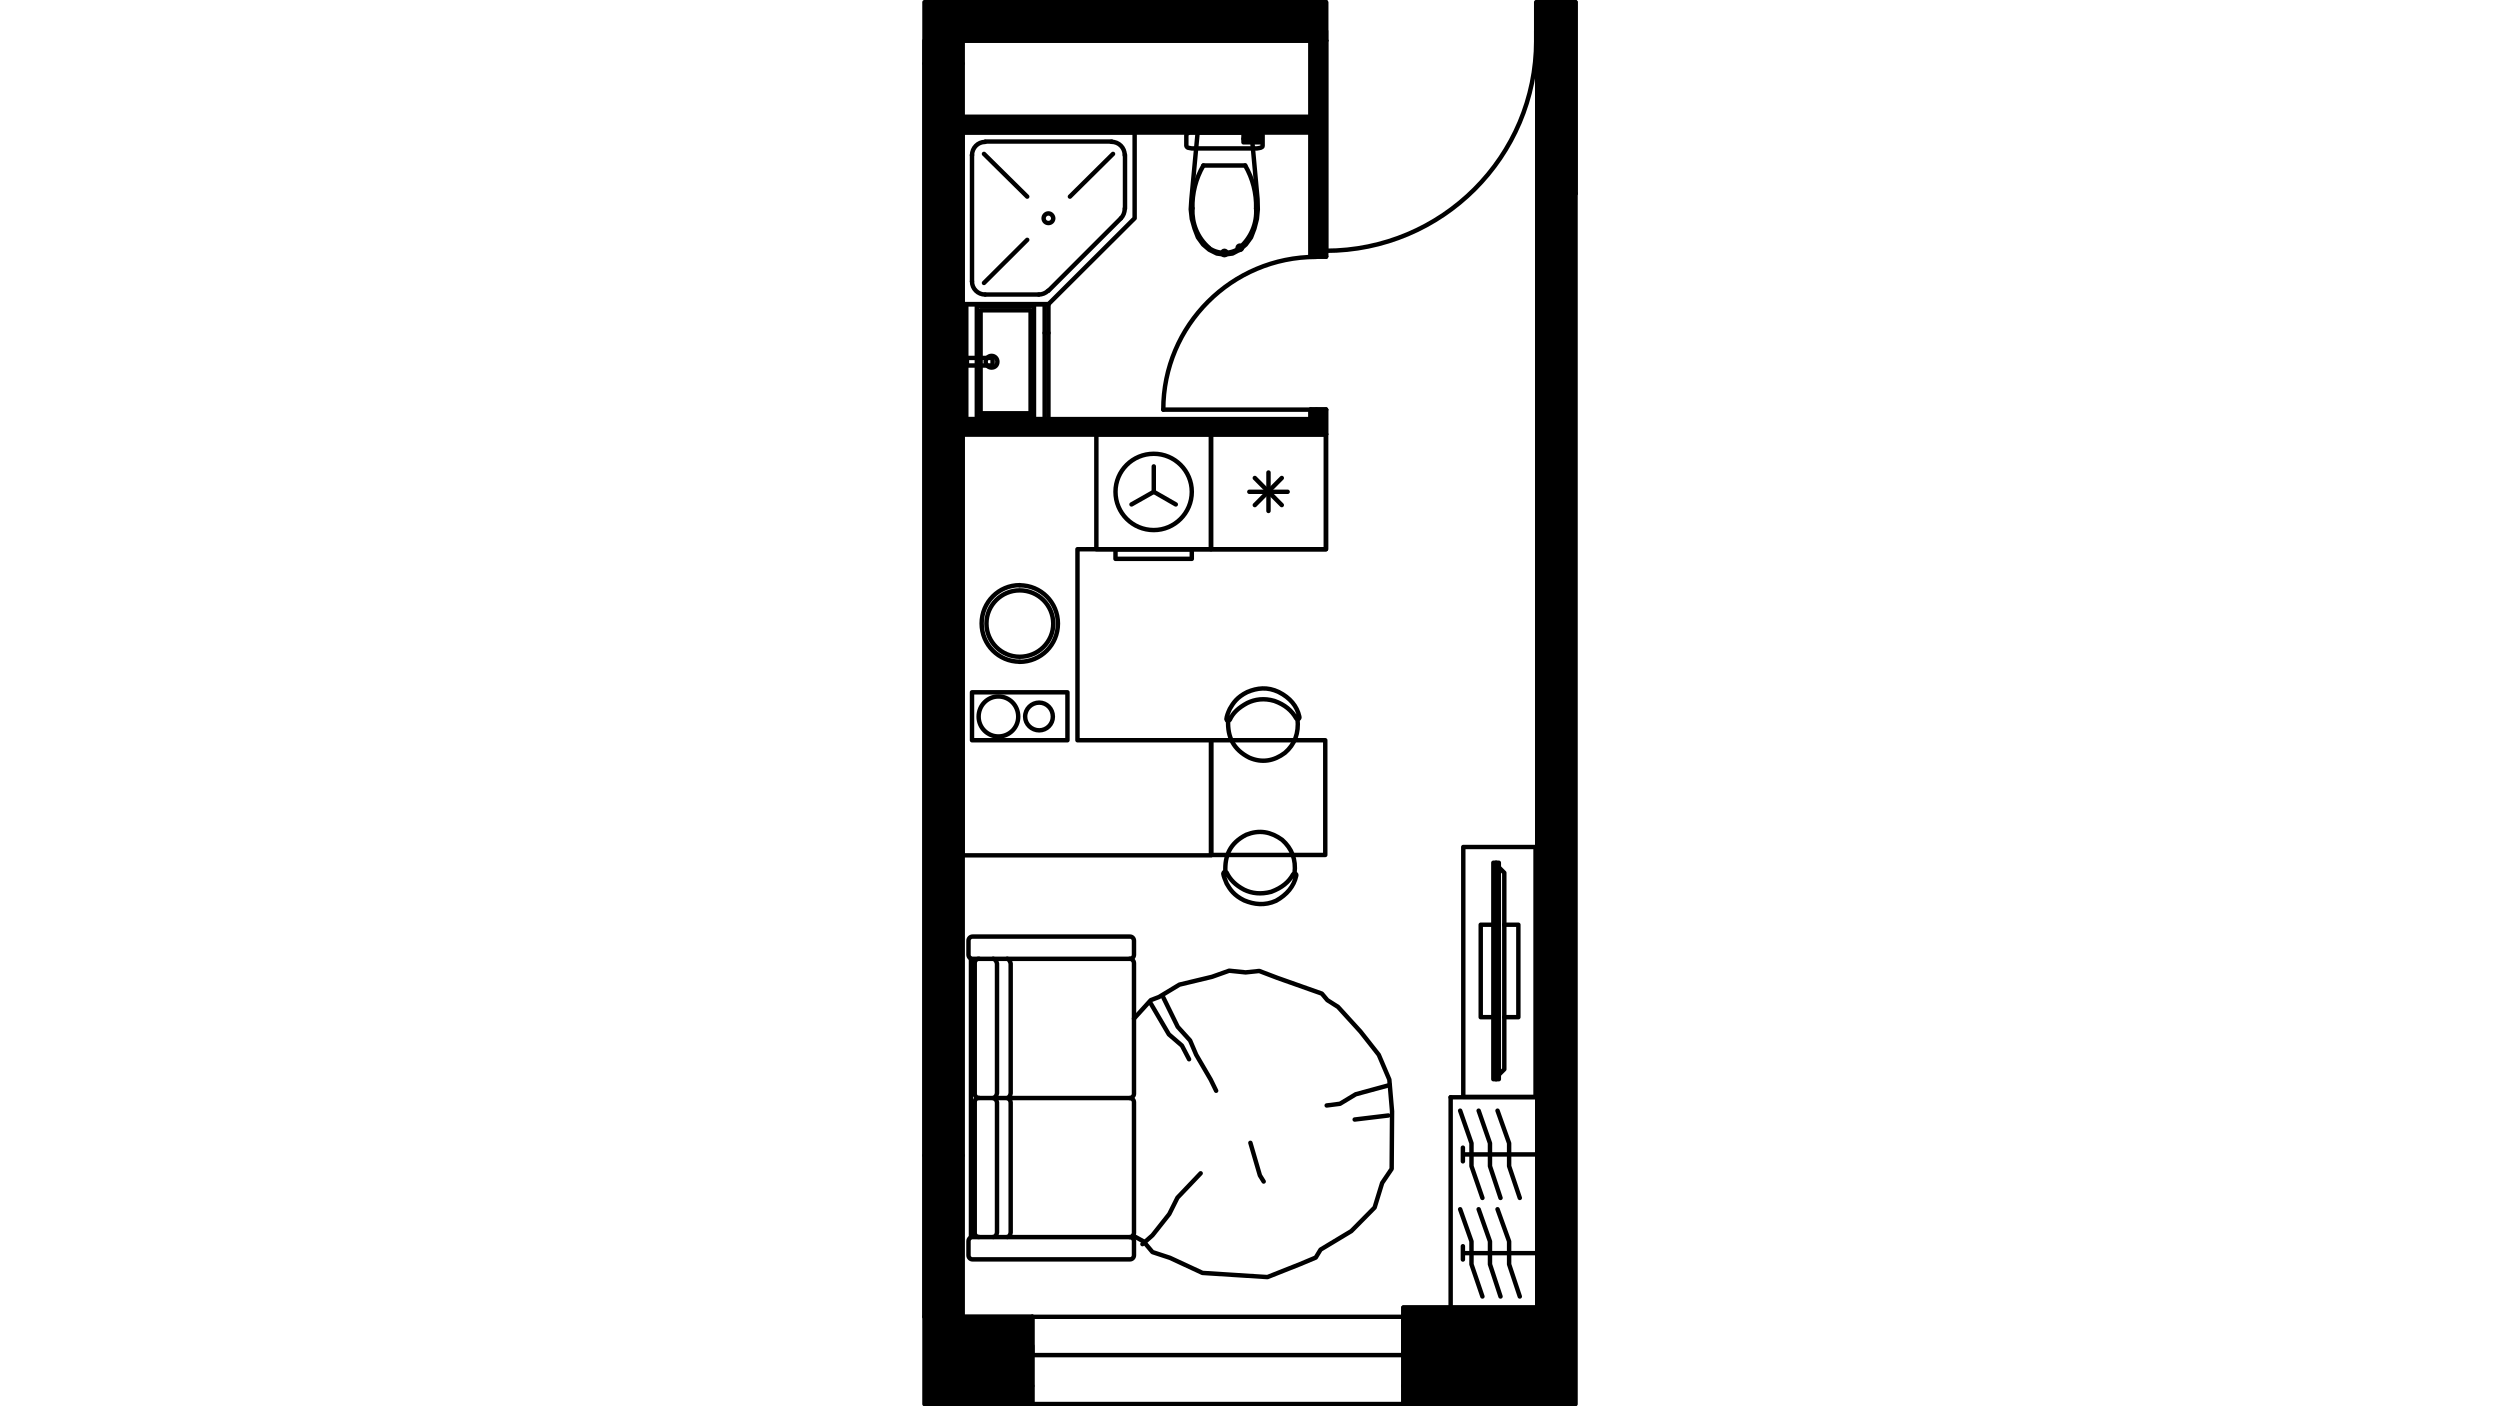 <?xml version="1.0" encoding="utf-8"?>
<!-- Generator: Adobe Illustrator 22.0.1, SVG Export Plug-In . SVG Version: 6.00 Build 0)  -->
<svg version="1.1" id="Слой_1" xmlns="http://www.w3.org/2000/svg" xmlns:xlink="http://www.w3.org/1999/xlink" x="0px" y="0px"
	 viewBox="0 0 1920 1080" style="enable-background:new 0 0 1920 1080;" xml:space="preserve">
<style type="text/css">
	.st0{fill:none;stroke:#000000;stroke-width:3.412;stroke-linecap:round;stroke-linejoin:round;stroke-miterlimit:22.926;}
	.st1{fill:none;stroke:#000000;stroke-width:3.415;stroke-linejoin:round;stroke-miterlimit:22.926;}
	.st2{fill:none;stroke:#000000;stroke-width:2.4;stroke-linecap:round;stroke-linejoin:round;stroke-miterlimit:22.926;}
	.st3{fill:none;stroke:#000000;stroke-width:3.415;stroke-linecap:round;stroke-linejoin:round;stroke-miterlimit:22.926;}
	.st4{fill:none;}
</style>
<g>
	<polygon class="st0" points="915.3,168.1 917.4,175.5 920,182.3 924,187.8 928.7,191.8 934.5,194.7 940.3,195.5 946.6,194.7 
		952.1,191.8 956.8,187.8 960.8,182.3 963.4,175.5 965.3,168.1 966,160.8 965.8,152.9 961.1,101.6 919.8,101.6 915,152.9 
		914.5,160.8 	"/>
	<path d="M952.1,190.2h-1.6c0,1.1,0.8,1.8,1.6,1.8c1.1,0,1.8-0.8,1.8-1.8c0-0.8-0.8-1.6-1.8-1.6c-0.8,0-1.6,0.8-1.6,1.6H952.1z"/>
	<path class="st1" d="M952.1,190.2h-1.6c0,1.1,0.8,1.8,1.6,1.8c1.1,0,1.8-0.8,1.8-1.8c0-0.8-0.8-1.6-1.8-1.6c-0.8,0-1.6,0.8-1.6,1.6
		H952.1z"/>
	<path d="M965,160h-0.3C964.7,160,964.7,160,965,160L965,160c-0.3,0-0.3,0-0.3,0H965z"/>
	<path class="st1" d="M965,160h-0.3C964.7,160,964.7,160,965,160L965,160c-0.3,0-0.3,0-0.3,0H965z"/>
	<path d="M956.3,127.1L956.3,127.1z"/>
	<path class="st1" d="M956.3,127.1L956.3,127.1z"/>
	<polyline class="st0" points="956.3,127.1 940.3,127.1 924.2,127.1 	"/>
	<path d="M915.8,160L915.8,160z"/>
	<path class="st1" d="M915.8,160L915.8,160z"/>
	<path d="M928.5,190.2L928.5,190.2z"/>
	<path class="st1" d="M928.5,190.2L928.5,190.2z"/>
	<path d="M940.3,194.2h-1.6c0,1.1,0.8,1.8,1.6,1.8c1.1,0,1.8-0.8,1.8-1.8c0-0.8-0.8-1.6-1.8-1.6c-0.8,0-1.6,0.8-1.6,1.6H940.3z"/>
	<path class="st1" d="M940.3,194.2h-1.6c0,1.1,0.8,1.8,1.6,1.8c1.1,0,1.8-0.8,1.8-1.8c0-0.8-0.8-1.6-1.8-1.6c-0.8,0-1.6,0.8-1.6,1.6
		H940.3z"/>
	<path class="st0" d="M940.3,194.2c4.5,0,8.4-1.3,11.8-3.7"/>
	<path class="st0" d="M952.1,190.2c8.7-7.6,13.4-18.7,12.6-30.2"/>
	<path class="st0" d="M964.7,160c0.3-11.6-2.6-22.9-8.4-32.9"/>
	<path class="st0" d="M924.2,127.1c-5.8,10-8.7,21.3-8.4,32.9"/>
	<path class="st0" d="M915.8,160c-0.5,11.6,3.9,22.6,12.6,30.2"/>
	<path class="st0" d="M928.5,190.5c3.4,2.4,7.6,3.7,11.8,3.7"/>
	<polygon class="st0" points="965.3,114 967.1,113.7 968.4,113.4 969.5,112.7 969.7,111.9 969.7,103.7 969.5,102.9 968.4,102.4 
		967.1,101.6 965.3,101.6 915.3,101.6 913.7,101.6 912.2,102.4 911.4,102.9 911.1,103.7 911.1,111.9 911.4,112.7 912.2,113.4 
		913.7,113.7 915.3,114 	"/>
	<rect x="955" y="104" class="st0" width="13.1" height="5.3"/>
	<line class="st0" x1="955" y1="106.6" x2="968.1" y2="106.6"/>
	<polygon class="st0" points="871.4,167.6 805.2,233.6 739.2,233.6 739.2,101.6 871.4,101.6 	"/>
	<line class="st0" x1="853.8" y1="108.7" x2="756.8" y2="108.7"/>
	<line class="st0" x1="746.5" y1="119" x2="746.5" y2="216"/>
	<line class="st0" x1="756.8" y1="226.2" x2="797.8" y2="226.2"/>
	<line class="st0" x1="805.2" y1="223.3" x2="860.9" y2="167.6"/>
	<line class="st0" x1="864" y1="160.2" x2="864" y2="119"/>
	<line class="st0" x1="788.9" y1="184.2" x2="755.7" y2="217.3"/>
	<line class="st0" x1="788.9" y1="151" x2="755.7" y2="118.2"/>
	<line class="st0" x1="821.7" y1="151" x2="854.8" y2="118.2"/>
	<path class="st0" d="M756.5,109c-5.5,0-10,4.5-10,10.3"/>
	<path class="st0" d="M746.5,216.2c0,5.5,4.5,10,10,10"/>
	<path class="st0" d="M797.8,226.2c2.6,0,5.3-1.1,7.1-2.9"/>
	<path class="st0" d="M860.9,167.6c1.8-1.8,2.9-4.5,2.9-7.4"/>
	<path class="st0" d="M863.8,119.2c0-5.8-4.5-10.3-10.3-10.3"/>
	<path class="st0" d="M805.2,163.9c-2.1,0-3.7,1.8-3.7,3.7c0,2.1,1.6,3.7,3.7,3.7c2.1,0,3.7-1.6,3.7-3.7
		C808.8,165.8,807.3,163.9,805.2,163.9"/>
	<line class="st0" x1="805.2" y1="321.9" x2="805.2" y2="233.6"/>
	<polyline class="st0" points="805.2,321.9 739.2,321.9 739.2,233.6 805.2,233.6 	"/>
	<line class="st0" x1="742.1" y1="321.9" x2="742.1" y2="233.6"/>
	<rect x="753.1" y="238.3" class="st0" width="38.4" height="79.1"/>
	<rect x="750.2" y="235.2" class="st0" width="43.9" height="85.2"/>
	<path class="st0" d="M761.5,273.3c-2.4,0-4.5,2.1-4.5,4.5c0,2.6,2.1,4.5,4.5,4.5c2.6,0,4.5-1.8,4.5-4.5
		C766,275.4,764.1,273.3,761.5,273.3"/>
	<rect x="742.6" y="274.9" class="st0" width="19.7" height="5.8"/>
	<line class="st0" x1="802.3" y1="321.9" x2="802.3" y2="233.6"/>
	<line class="st0" x1="805.2" y1="255.7" x2="802.3" y2="255.7"/>
	<polygon class="st0" points="1018.4,333.5 739.2,333.5 739.2,656.9 930,656.9 930,568.5 827.5,568.5 827.5,421.8 1018.4,421.8 	"/>
	<rect x="930" y="333.5" class="st0" width="88.3" height="88.3"/>
	<rect x="746.5" y="531.7" class="st0" width="73.3" height="36.8"/>
	<path class="st0" d="M783.1,449.4c-16,0-29.2,13.1-29.2,29.4s13.1,29.4,29.2,29.4"/>
	<path class="st0" d="M783.1,508.3c16.3,0,29.4-13.1,29.4-29.4s-13.1-29.4-29.4-29.4"/>
	<line class="st0" x1="959.5" y1="377.7" x2="988.9" y2="377.7"/>
	<line class="st0" x1="963.7" y1="387.9" x2="984.4" y2="367.1"/>
	<line class="st0" x1="974.2" y1="392.4" x2="974.2" y2="362.9"/>
	<line class="st0" x1="984.4" y1="387.9" x2="963.7" y2="367.1"/>
	<path class="st0" d="M766.8,534.9c-8.4,0-15.2,6.8-15.2,15.5c0,8.4,6.8,15.2,15.2,15.2s15.2-6.8,15.2-15.2
		C782,541.7,775.2,534.9,766.8,534.9"/>
	<path class="st0" d="M798.1,539.6c-5.8,0-10.8,4.7-10.8,10.8c0,5.8,5,10.5,10.8,10.5s10.5-4.7,10.5-10.5
		C808.6,544.3,803.8,539.6,798.1,539.6"/>
	<path class="st0" d="M783.1,453.4c-13.9,0-25.5,11.3-25.5,25.5s11.6,25.5,25.5,25.5c14.2,0,25.8-11.3,25.8-25.5
		C808.8,464.7,797.3,453.4,783.1,453.4"/>
	<rect x="842" y="333.5" class="st0" width="88.1" height="88.3"/>
	<rect x="856.7" y="421.8" class="st0" width="58.6" height="7.4"/>
	<polyline class="st0" points="869,387.4 886.1,377.7 886.1,358.2 	"/>
	<line class="st0" x1="886.1" y1="377.7" x2="903" y2="387.4"/>
	<path class="st0" d="M886.1,348.5c-16.3,0-29.4,13.1-29.4,29.2c0,16.3,13.1,29.4,29.4,29.4c16,0,29.2-13.1,29.2-29.4
		C915.3,361.6,902.2,348.5,886.1,348.5"/>
	<path class="st0" d="M792.8,1040.7v23.7V1040.7z"/>
	<path class="st0" d="M1077.8,1040.7v23.7V1040.7z"/>
	<path class="st0" d="M792.8,1064.4v13.9V1064.4z"/>
	<path class="st0" d="M1077.8,1064.4v13.9V1064.4z"/>
	<polyline class="st0" points="792.8,1040.7 792.8,1033.6 792.8,1011.3 	"/>
	<polyline class="st0" points="1077.8,1040.7 1077.8,1033.6 1077.8,1011.3 	"/>
	<line class="st0" x1="778.9" y1="1040.7" x2="792.8" y2="1040.7"/>
	<line class="st0" x1="778.9" y1="1064.4" x2="778.9" y2="1040.7"/>
	<line class="st0" x1="1092" y1="1040.7" x2="1077.8" y2="1040.7"/>
	<line class="st0" x1="1092" y1="1064.4" x2="1092" y2="1040.7"/>
	<line class="st0" x1="792.8" y1="1011.3" x2="739.2" y2="1011.3"/>
	<line class="st2" x1="710" y1="1078.3" x2="792.8" y2="1078.3"/>
	<line class="st2" x1="1077.8" y1="1078.3" x2="1210" y2="1078.3"/>
	<line class="st0" x1="1077.8" y1="1078.3" x2="792.8" y2="1078.3"/>
	<line class="st0" x1="1077.8" y1="1011.3" x2="792.8" y2="1011.3"/>
	<polyline class="st0" points="1077.8,1040.7 935.3,1040.7 792.8,1040.7 	"/>
	<line class="st0" x1="1077.8" y1="1040.7" x2="1077.8" y2="1033.6"/>
	<line class="st0" x1="792.8" y1="1040.7" x2="792.8" y2="1033.6"/>
	<polyline class="st0" points="1018.4,31.2 1018.4,23.8 1018.4,1.7 	"/>
	<polyline class="st0" points="1179.8,31.2 1179.8,23.8 1179.8,1.7 	"/>
	<line class="st2" x1="1210" y1="1.7" x2="1179.8" y2="1.7"/>
	<line class="st2" x1="1018.4" y1="1.7" x2="710" y2="1.7"/>
	<line class="st0" x1="739.2" y1="31.2" x2="1018.4" y2="31.2"/>
	<line class="st0" x1="1179.8" y1="31.2" x2="1180.6" y2="31.2"/>
	<path class="st0" d="M1018.1,192.6c89.4,0,161.7-72.3,161.7-161.4"/>
	<line class="st0" x1="1018.4" y1="31.2" x2="1018.4" y2="192.6"/>
	<line class="st0" x1="1179.8" y1="31.2" x2="1179.8" y2="23.8"/>
	<line class="st0" x1="1018.4" y1="31.2" x2="1018.4" y2="23.8"/>
	<line class="st0" x1="739.2" y1="1011.3" x2="739.2" y2="31.2"/>
	<polyline class="st0" points="710,31.2 710,1011.3 739.2,1011.3 	"/>
	<line class="st3" x1="1180.6" y1="148.7" x2="1180.6" y2="1004.2"/>
	<polyline class="st3" points="1180.6,1004.2 1077.8,1004.2 1077.8,1040.7 1092,1040.7 	"/>
	<polyline class="st2" points="710,887.4 739.2,887.4 739.2,583.2 710,583.2 	"/>
	<polyline class="st2" points="710,276.4 739.2,276.4 739.2,48.8 710,48.8 	"/>
	<rect x="1180.6" y="1.7" class="st0" width="29.4" height="147"/>
	<line class="st0" x1="739.2" y1="101.6" x2="1006.5" y2="101.6"/>
	<polyline class="st0" points="1006.5,89.8 739.2,89.8 739.2,101.6 	"/>
	<polyline class="st0" points="1018.4,314.6 1011,314.6 1006.5,314.6 	"/>
	<polyline class="st0" points="1018.4,197 1011,197 1006.5,197 	"/>
	<line class="st0" x1="1006.5" y1="31.2" x2="1006.5" y2="89.8"/>
	<line class="st0" x1="1006.5" y1="101.6" x2="1006.5" y2="197"/>
	<line class="st0" x1="1006.5" y1="314.6" x2="1006.5" y2="321.9"/>
	<line class="st0" x1="1018.4" y1="333.5" x2="1018.4" y2="314.6"/>
	<polyline class="st0" points="1018.4,197 1018.4,31.2 1006.5,31.2 	"/>
	<path class="st0" d="M1010.7,197.3c-64.7,0-117.3,52.6-117.3,117.3"/>
	<line class="st0" x1="1011" y1="314.6" x2="893.5" y2="314.6"/>
	<line class="st0" x1="1018.4" y1="197" x2="1011" y2="197"/>
	<line class="st0" x1="1018.4" y1="314.6" x2="1011" y2="314.6"/>
	<polyline class="st0" points="1006.5,321.9 739.2,321.9 739.2,333.5 1018.4,333.5 	"/>
	<polygon points="1210,1078.3 1210,333.5 1210,321.9 1210,148.7 1180.6,148.7 1180.6,1004.2 1077.8,1004.2 1077.8,1011.3 
		1077.8,1040.7 1077.8,1064.4 1077.8,1078.3 	"/>
	<polygon class="st3" points="1210,1078.3 1210,333.5 1210,321.9 1210,148.7 1180.6,148.7 1180.6,1004.2 1077.8,1004.2 
		1077.8,1011.3 1077.8,1040.7 1077.8,1064.4 1077.8,1078.3 	"/>
	<polygon points="792.8,1033.6 792.8,1011.3 774.7,1011.3 764.9,1011.3 759.9,1011.3 730.2,1011.3 710,1011.3 710,1033.6 
		710,1040.7 710,1064.4 710,1078.3 792.8,1078.3 792.8,1064.4 792.8,1040.7 	"/>
	<polygon class="st3" points="792.8,1033.6 792.8,1011.3 774.7,1011.3 764.9,1011.3 759.9,1011.3 730.2,1011.3 710,1011.3 
		710,1033.6 710,1040.7 710,1064.4 710,1078.3 792.8,1078.3 792.8,1064.4 792.8,1040.7 	"/>
	<polygon points="1210,148.7 1210,31.2 1210,1.7 1180.6,1.7 1180.6,31.2 1180.6,148.7 	"/>
	<polygon class="st3" points="1210,148.7 1210,31.2 1210,1.7 1180.6,1.7 1180.6,31.2 1180.6,148.7 	"/>
	<polygon points="710,1.7 710,48.8 739.2,48.8 739.2,31.2 1006.5,31.2 1018.4,31.2 1018.4,23.8 1018.4,1.7 	"/>
	<polygon class="st3" points="710,1.7 710,48.8 739.2,48.8 739.2,31.2 1006.5,31.2 1018.4,31.2 1018.4,23.8 1018.4,1.7 	"/>
	<polygon points="710,48.8 710,276.4 710,321.9 710,432.1 710,443.6 710,583.2 710,887.4 739.2,887.4 739.2,656.9 739.2,333.5 
		739.2,321.9 739.2,233.6 739.2,101.6 739.2,89.8 739.2,48.8 	"/>
	<polygon class="st3" points="710,48.8 710,276.4 710,321.9 710,432.1 710,443.6 710,583.2 710,887.4 739.2,887.4 739.2,656.9 
		739.2,333.5 739.2,321.9 739.2,233.6 739.2,101.6 739.2,89.8 739.2,48.8 	"/>
	<rect x="710" y="887.4" width="29.2" height="123.8"/>
	<rect x="710" y="887.4" class="st3" width="29.2" height="123.8"/>
	<polygon points="965.3,101.6 1006.5,101.6 1006.5,197 1011,197 1018.4,197 1018.4,192.6 1018.4,31.2 1006.5,31.2 1006.5,89.8 
		739.2,89.8 739.2,101.6 871.4,101.6 915.3,101.6 919.8,101.6 961.1,101.6 	"/>
	<polygon class="st3" points="965.3,101.6 1006.5,101.6 1006.5,197 1011,197 1018.4,197 1018.4,192.6 1018.4,31.2 1006.5,31.2 
		1006.5,89.8 739.2,89.8 739.2,101.6 871.4,101.6 915.3,101.6 919.8,101.6 961.1,101.6 	"/>
	<polygon points="1011,314.6 1006.5,314.6 1006.5,321.9 805.2,321.9 802.3,321.9 742.1,321.9 739.2,321.9 739.2,333.5 842,333.5 
		930,333.5 1018.4,333.5 1018.4,314.6 	"/>
	<polygon class="st3" points="1011,314.6 1006.5,314.6 1006.5,321.9 805.2,321.9 802.3,321.9 742.1,321.9 739.2,321.9 739.2,333.5 
		842,333.5 930,333.5 1018.4,333.5 1018.4,314.6 	"/>
	<path class="st3" d="M997.9,550.4c-1.8-8.1-7.1-14.5-15.8-18.9c-8.7-4.2-16.6-3.2-24.2,0c-7.9,3.9-10.8,8.4-13.4,12.9
		c-1.6,3.4-2.4,5.8-2.6,7.9c0.5,1.6,1.3,1.8,2.6,0.5c2.4-5.3,6.6-9.2,13.4-12.9c6-2.9,12.9-3.9,20.8-1.6c8.1,2.9,13.4,7.4,16.8,13.4
		C996.5,553,998.4,552,997.9,550.4L997.9,550.4z"/>
	<path class="st3" d="M996.5,552.2c1.1,10.8-2.1,19.5-9.7,26c-8.4,6.3-17.6,7.9-27.3,3.7c-12.4-6.3-16.8-16-16.3-28.4"/>
	<path class="st3" d="M995.5,672.6c-1.8,8.1-7.1,14.5-15.5,19.2c-8.7,3.9-16.8,2.9-24.5-0.3c-7.9-3.9-10.8-8.4-13.4-12.9
		c-1.3-3.2-2.4-5.8-2.6-7.6c0.5-1.8,1.6-1.8,2.6-0.8c2.6,5.3,6.6,9.5,13.4,13.1c6,2.9,12.9,3.7,20.8,1.6c8.4-3.2,13.4-7.4,16.8-13.4
		C994.4,670.3,996,671.3,995.5,672.6L995.5,672.6z"/>
	<path class="st3" d="M994.2,670.8c1.3-10.8-2.1-19.2-9.5-25.8c-8.7-6.3-17.6-7.9-27.6-3.9c-12.4,6.3-16.6,16-16,28.4"/>
	<rect x="930.3" y="568.5" class="st3" width="87.5" height="88.1"/>
	<path class="st3" d="M867.7,736.3c1.6,0,3.2,1.6,3.2,3.4v100.4c0,1.6-1.6,3.2-3.2,3.2H751.8c-1.8,0-3.2-1.6-3.2-3.2V739.7
		c0-1.8,1.3-3.4,3.2-3.4"/>
	<path class="st3" d="M751.8,950c-1.8,0-3.2-1.3-3.2-3.2V846.4c0-1.8,1.3-3.2,3.2-3.2 M867.7,843.3c1.6,0,3.2,1.3,3.2,3.2v100.4
		c0,1.8-1.6,3.2-3.2,3.2"/>
	<path class="st3" d="M870.9,722.5v10.7c0,1.8-1.4,3.2-3.1,3.2H746.9c-1.7,0-3.1-1.4-3.1-3.2v-10.7c0-1.8,1.4-3.2,3.1-3.2h120.8
		C869.5,719.2,870.9,720.7,870.9,722.5z"/>
	<path class="st3" d="M870.9,953.3V964c0,1.8-1.4,3.2-3.1,3.2H746.9c-1.7,0-3.1-1.4-3.1-3.2v-10.7c0-1.8,1.4-3.2,3.1-3.2h120.8
		C869.5,950.1,870.9,951.5,870.9,953.3z"/>
	<line class="st3" x1="745.7" y1="736.3" x2="745.7" y2="950"/>
	<path class="st3" d="M762.8,736.3c1.6,0.5,2.4,1.8,2.9,3.7c0,33.1,0,66.5,0,99.6c-0.3,1.8-1.3,3.2-2.9,3.7c1.8,0.5,2.6,1.8,2.9,3.4
		c0,33.4,0,66.5,0,99.9c-0.3,1.8-1.1,3.2-2.9,3.4"/>
	<path class="st3" d="M773.6,736.3c1.3,0.5,2.1,1.8,2.6,3.7c0,33.1,0,66.5,0,99.6c-0.3,1.8-1.1,3.2-2.6,3.7c1.6,0.5,2.4,1.8,2.6,3.4
		c0,33.4,0,66.5,0,99.9c-0.3,1.8-1.1,3.2-2.6,3.4"/>
	<polyline class="st3" points="870.1,948.9 878.2,953.4 885.1,961.6 898.5,966 923.5,977.6 973.4,980.8 998.6,970.8 1010.5,965.8 
		1014.2,959.7 1037.8,945.5 1055.7,927.4 1061.5,908.5 1068.8,897.7 1069.1,853.5 1067,829.1 1058.9,810.1 1044.9,792.3 
		1027.6,773.3 1019.4,768.1 1015.2,763.1 981,751 967.1,745.7 956.6,746.8 944,745.5 930.8,750.2 905.8,756.2 890.1,765.7 
		883.8,768.1 870.9,782.3 	"/>
	<polyline class="st3" points="1018.9,849 1029.1,847.7 1041.2,840.4 1067.3,833.3 	"/>
	<line class="st3" x1="1066.2" y1="856.7" x2="1040.4" y2="859.8"/>
	<polyline class="st3" points="960.3,877.7 967.6,902.7 970.5,907.4 	"/>
	<polyline class="st3" points="877.4,955.5 885.1,948.7 898,932.4 904.3,919.8 922.1,901.1 	"/>
	<polyline class="st3" points="883.8,770.7 897.7,794.4 907.7,803 913.2,813.5 	"/>
	<polyline class="st3" points="893.5,766.2 904.5,788.6 914,799.1 918.7,810.1 929.8,829.1 934,837.7 	"/>
	<rect x="1123.8" y="650.5" class="st3" width="55.5" height="191.9"/>
	<path class="st3" d="M1146.9,781.2h-9.7v-71h9.7 M1155.3,710.2h10.8v71h-10.8"/>
	<rect x="1146.9" y="662.6" width="4.2" height="166.2"/>
	<rect x="1146.9" y="662.6" class="st3" width="4.2" height="166.2"/>
	<polyline class="st3" points="1151.1,666.1 1155.3,670.3 1155.3,821.2 1151.1,825.4 	"/>
	<line class="st3" x1="1149" y1="662.6" x2="1149" y2="828.8"/>
	<polyline class="st3" points="1180.8,886.6 1123.5,886.6 1123.5,891.9 1123.5,881.4 	"/>
	<polyline class="st3" points="1138.5,920 1130.1,895.6 1130.1,878 1121.4,853 	"/>
	<polyline class="st3" points="1152.4,920 1144.3,895.6 1144.3,878 1135.6,853 	"/>
	<polyline class="st3" points="1167.2,920 1159,895.6 1159,878 1150.1,853 	"/>
	<polyline class="st3" points="1180.8,962.4 1123.5,962.4 1123.5,967.3 1123.5,957.1 	"/>
	<polyline class="st3" points="1138.5,995.7 1130.1,971 1130.1,953.4 1121.4,928.7 	"/>
	<polyline class="st3" points="1152.4,995.7 1144.3,971 1144.3,953.4 1135.6,928.7 	"/>
	<polyline class="st3" points="1167.2,995.7 1159,971 1159,953.4 1150.1,928.7 	"/>
	<line class="st3" x1="1180.8" y1="842.7" x2="1114.1" y2="842.7"/>
	<line class="st3" x1="1114.1" y1="842.7" x2="1114.1" y2="1003.9"/>
</g>
<rect id="bar2_x5F_kitchen" x="875" y="611.6" class="st4" width="1" height="1"/>
</svg>
